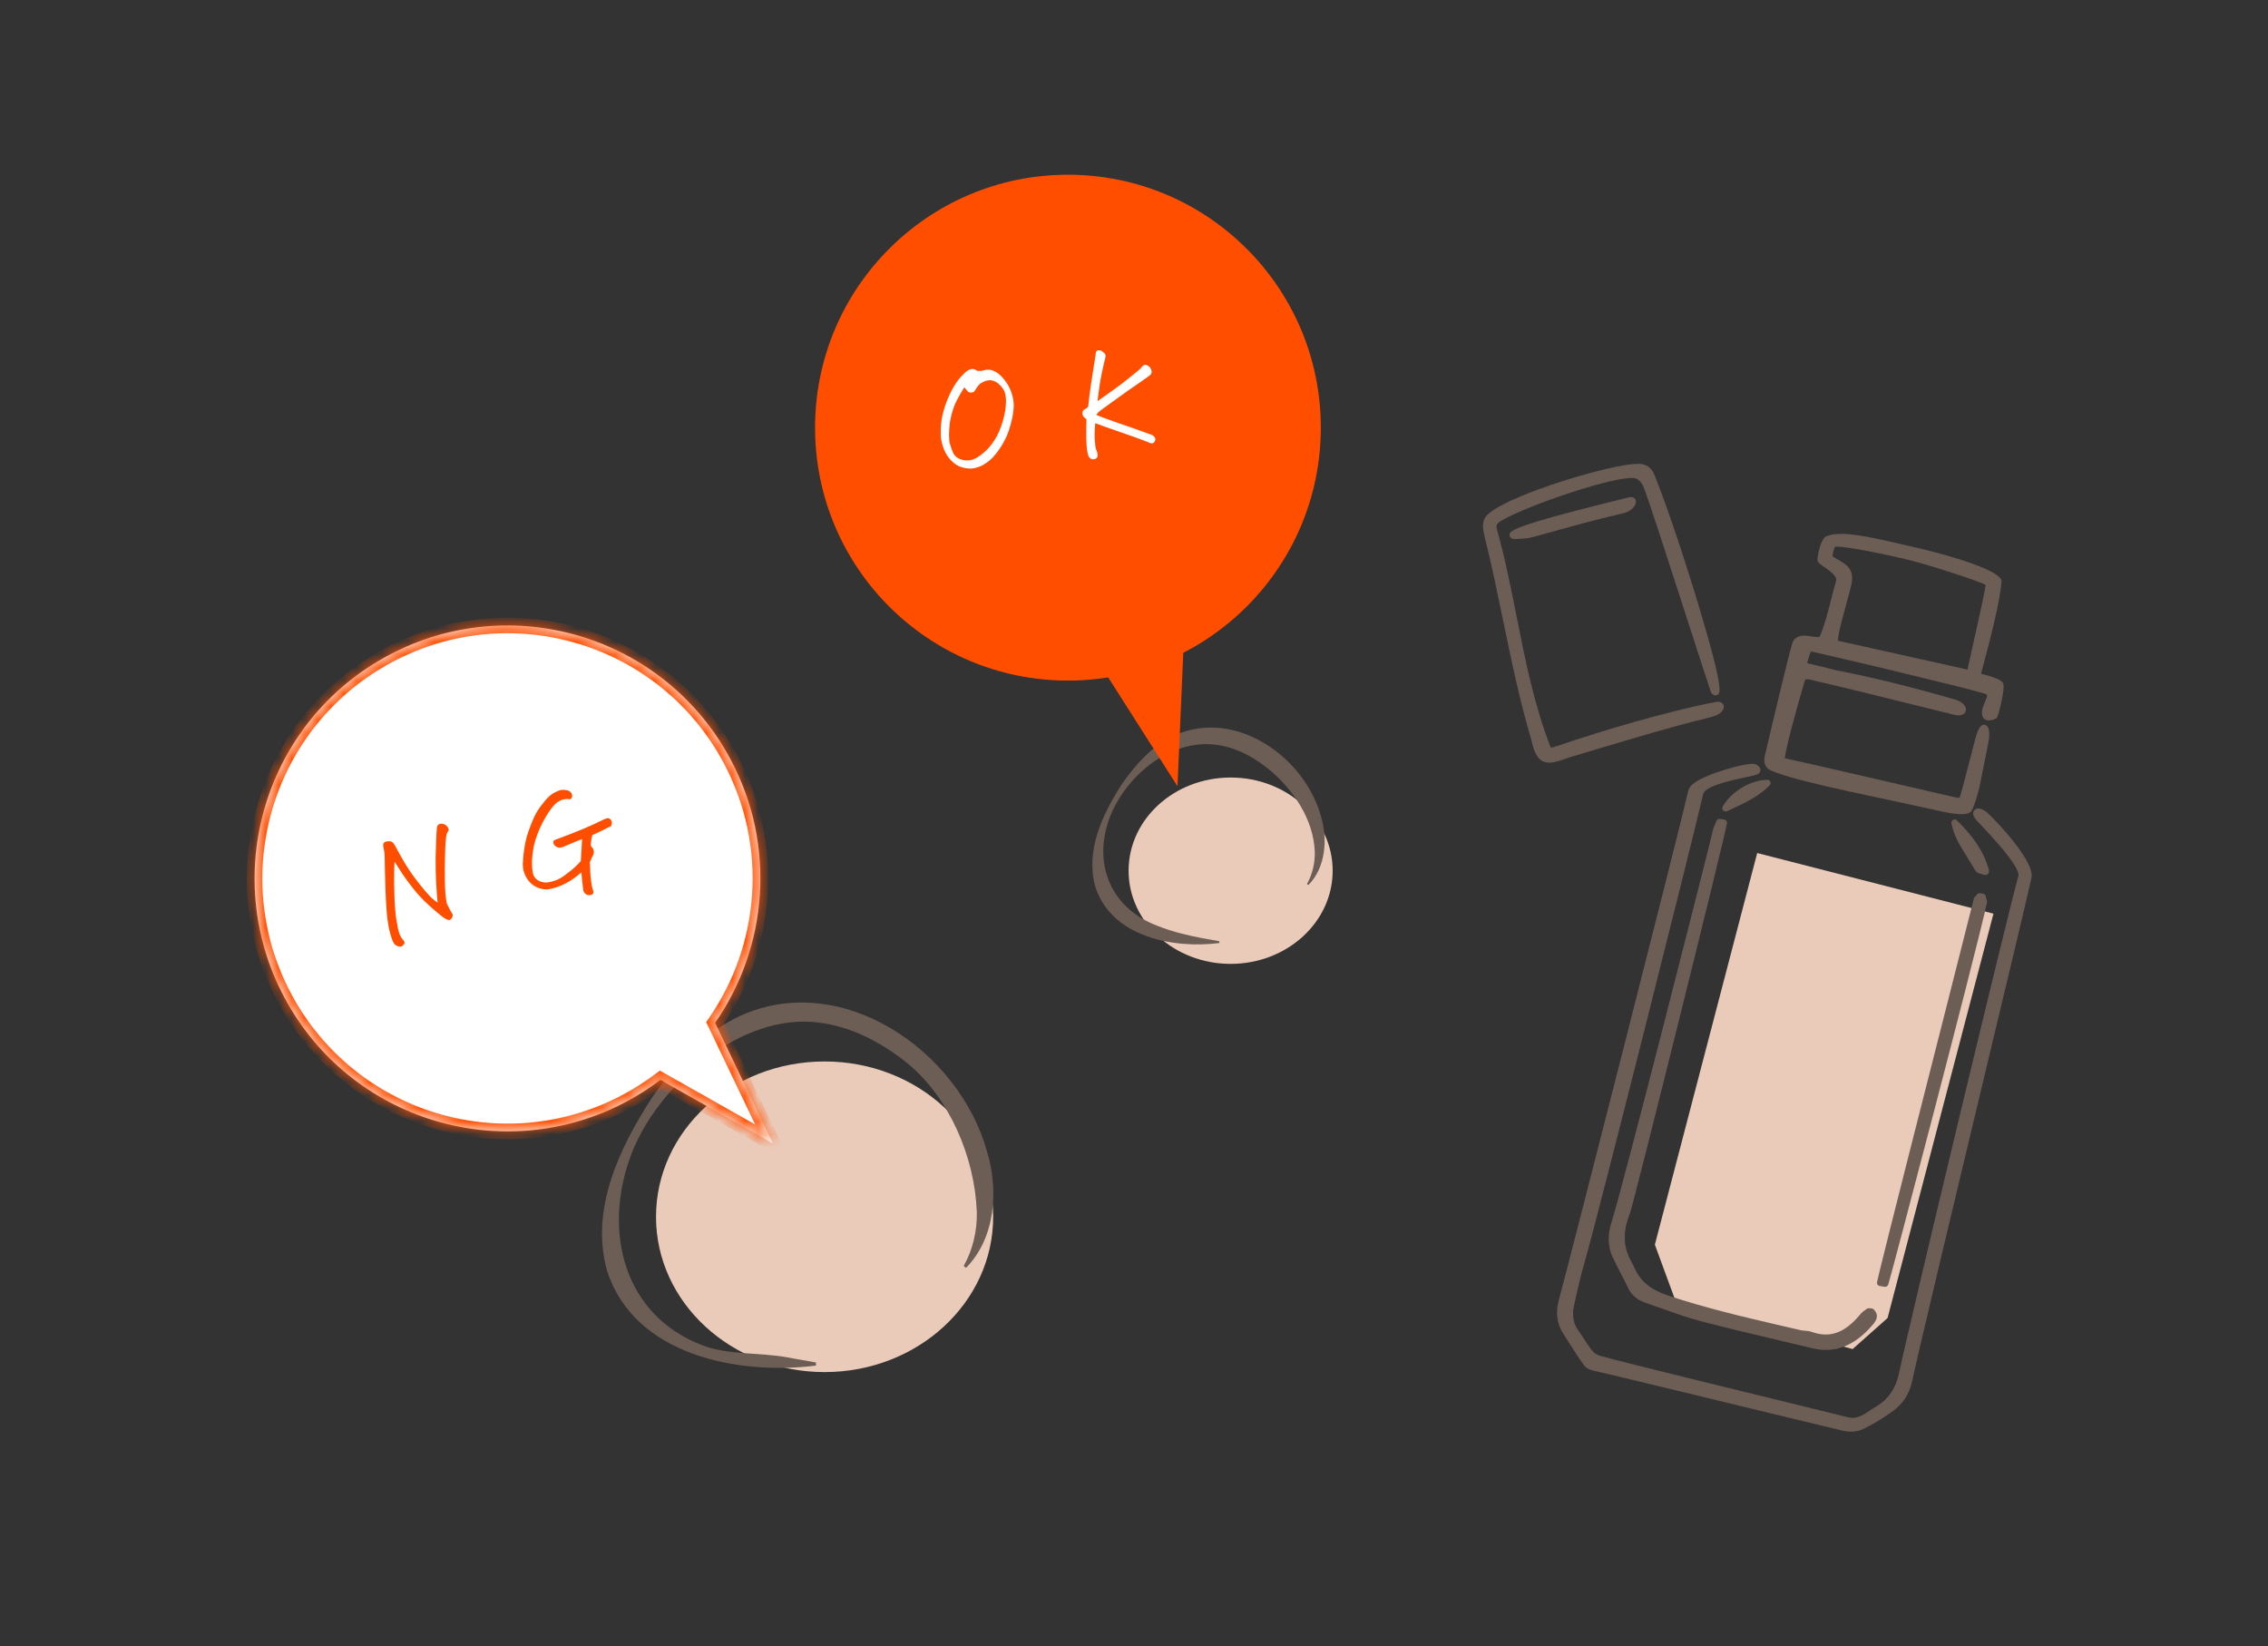 <svg width="175" height="127" viewBox="0 0 175 127" fill="none" xmlns="http://www.w3.org/2000/svg">
<rect x="0" y="0" width="175" height="127" fill="#333333" stroke="none"/>
<g clip-path="url(#clip0_858_14086)">
<path d="M153.817 70.484L135.586 65.807L127.69 96.02L129.265 100.305L142.948 104.075L145.646 101.678L153.817 70.484Z" fill="#EACBBA"/>
<path d="M133.003 54.592C133.025 54.475 132.996 54.362 132.921 54.273C132.856 54.203 132.735 54.119 132.474 54.135C130.228 54.563 127.975 55.178 126.037 55.714C124.171 56.241 122.205 56.857 119.845 57.65C119.796 57.664 119.711 57.685 119.658 57.673C118.377 54.396 117.687 50.915 117.021 47.552C116.574 45.306 116.115 42.986 115.49 40.79C115.442 40.586 115.48 40.442 115.612 40.33C116.857 39.37 123.802 36.923 125.855 36.871C126.495 36.826 126.769 37.382 126.88 37.733C127.343 38.972 128.769 43.385 130.027 47.282C130.839 49.8 131.608 52.177 132.012 53.388C132.02 53.42 132.039 53.445 132.059 53.47C132.266 53.706 132.439 53.654 132.522 53.602C132.734 53.469 133.052 53.273 131.007 46.509C129.849 42.681 128.499 38.702 127.648 36.611C127.416 36.05 126.973 35.764 126.389 35.786C124.515 35.738 116.602 38.102 114.874 39.621C114.238 40.103 114.43 40.884 114.57 41.455C114.597 41.557 114.62 41.654 114.641 41.756C115.137 43.769 115.561 45.832 115.974 47.832C116.602 50.882 117.256 54.039 118.159 57.077C118.354 57.995 118.608 58.486 118.996 58.703C119.08 58.752 119.174 58.784 119.264 58.805C119.719 58.911 120.267 58.718 121.034 58.454L121.22 58.39C121.907 58.184 122.595 57.978 123.287 57.773C126.076 56.937 128.962 56.072 131.825 55.37C132.188 55.282 132.869 55.125 133.008 54.593L133.003 54.592Z" fill="#6C5D55"/>
<path d="M125.738 38.356L125.236 38.478C119.289 39.943 116.852 40.673 116.534 41.092C116.52 41.109 116.51 41.127 116.501 41.145C116.464 41.238 116.466 41.34 116.517 41.423C116.561 41.494 116.63 41.546 116.735 41.57C116.769 41.578 116.802 41.586 116.838 41.584L116.914 41.581C117.375 41.571 117.77 41.561 118.235 41.446L119.059 41.215C120.987 40.682 122.974 40.127 124.946 39.665L125.014 39.651L125.111 39.627C125.407 39.564 125.902 39.45 126.188 38.912C126.199 38.889 126.209 38.866 126.214 38.842C126.232 38.765 126.264 38.585 126.133 38.453C126.004 38.316 125.816 38.344 125.732 38.36L125.738 38.356Z" fill="#6C5D55"/>
<path d="M124.441 96.986C124.636 97.427 124.859 97.859 125.079 98.276C125.257 98.617 125.439 98.964 125.6 99.311C125.869 99.891 126.308 100.277 126.943 100.495C127.387 100.644 127.824 100.801 128.266 100.959C129.216 101.296 130.202 101.652 131.194 101.912C133.341 102.476 135.535 102.989 137.655 103.491C138.392 103.662 139.132 103.838 139.867 104.014L139.9 104.022C141.593 104.414 143.082 103.835 144.466 102.237C144.684 101.988 145.086 101.517 144.569 101.007C144.524 100.961 144.46 100.935 144.399 100.937C144.38 100.932 144.36 100.933 144.335 100.932C144.246 100.922 144.128 100.909 144.02 100.986C143.847 101.103 143.67 101.235 143.53 101.405C142.346 102.837 141.188 103.249 139.793 102.748C139.62 102.687 139.442 102.672 139.274 102.658C139.166 102.648 139.051 102.642 138.951 102.619C138.425 102.497 137.899 102.375 137.373 102.253C134.523 101.592 131.575 100.899 128.742 99.953C127.301 99.472 126.514 98.802 126.038 97.64C126.002 97.556 125.96 97.475 125.913 97.398C125.244 96.263 125.191 95.032 125.755 93.645C126.02 93.001 133.098 64.553 133.254 63.508C133.275 63.376 133.203 63.252 133.057 63.229L132.718 63.171C132.602 63.149 132.491 63.215 132.445 63.326C132.418 63.401 132.385 63.474 132.353 63.548C132.277 63.724 132.2 63.904 132.154 64.101C131.883 65.338 125.176 91.729 124.347 94.283C124.031 95.256 124.057 96.145 124.428 96.998L124.441 96.986Z" fill="#6C5D55"/>
<path d="M145.694 99.111C145.892 98.537 152.371 73.891 153.297 69.724C153.341 69.531 153.328 69.416 153.241 69.29C153.241 69.29 153.236 69.268 153.236 69.202C153.24 69.076 153.153 68.975 153.033 68.947L152.781 68.904C152.67 68.883 152.554 68.948 152.51 69.054C152.505 69.073 152.497 69.087 152.49 69.095C152.365 69.158 152.314 69.268 152.278 69.422C152.154 69.936 151.296 73.312 150.211 77.579C145.632 95.573 144.823 98.828 144.828 98.976C144.834 99.084 144.913 99.178 145.018 99.203C145.018 99.203 145.027 99.205 145.032 99.206L145.415 99.269C145.531 99.291 145.648 99.222 145.689 99.11L145.694 99.111Z" fill="#6C5D55"/>
<path d="M156.747 67.731C157.068 66.343 153.406 62.691 153.205 62.579C153.174 62.561 153.138 62.543 153.102 62.524C152.919 62.421 152.535 62.21 152.292 62.56C152.167 62.82 152.338 63.058 152.446 63.2L152.605 63.384C155.524 66.421 155.82 67.318 155.738 67.583C155.211 69.294 147.223 102.557 146.551 105.848C146.301 107.08 145.711 107.953 144.75 108.513C144.603 108.601 144.456 108.693 144.312 108.792C143.764 109.157 143.252 109.516 142.575 109.329C142.352 109.272 141.045 108.954 139.21 108.503C134.351 107.316 125.31 105.109 123.441 104.589C123.228 104.529 122.98 104.36 122.828 104.168C122.606 103.888 122.407 103.572 122.209 103.273C122.069 103.052 121.923 102.831 121.771 102.618C121.402 102.101 121.294 101.482 121.443 100.775C121.737 99.376 122.014 98.247 122.311 97.224C123.216 94.124 130.641 64.675 131.419 61.256C131.564 60.629 133.642 60.187 134.638 59.976C135.078 59.88 135.422 59.808 135.605 59.738C135.621 59.732 135.639 59.721 135.657 59.71C135.818 59.6 135.84 59.463 135.837 59.391C135.831 59.176 135.632 59.054 135.487 58.965C135.111 58.74 132.64 59.442 131.524 59.955C130.729 60.319 130.328 60.658 130.267 61.009C129.553 64.154 120.909 98.036 120.287 100.263C120.017 101.231 120.122 102.104 120.607 102.861L120.839 103.229C121.282 103.926 121.739 104.646 122.23 105.334C122.37 105.534 122.65 105.675 123.052 105.763C123.759 105.912 132.251 107.966 137.87 109.33C139.983 109.84 141.638 110.244 142.197 110.373L142.216 110.378C142.623 110.472 143.218 110.493 143.702 110.27C144.391 109.953 145.092 109.536 145.97 108.922C146.812 108.331 147.322 107.565 147.537 106.574C148.095 103.992 150.877 92.36 153.335 82.101C154.905 75.544 156.262 69.888 156.761 67.734L156.747 67.731Z" fill="#6C5D55"/>
<path d="M136.371 59.275C136.371 59.275 136.404 59.308 136.422 59.318C137.021 59.69 138.819 60.173 140.961 60.669C142.032 60.917 143.187 61.17 144.321 61.407L146.217 61.816C147.445 62.081 148.677 62.351 149.91 62.617C151.211 62.898 151.957 62.873 152.135 62.538C152.438 61.949 152.664 61.041 152.772 60.553L153.423 57.287C153.502 56.945 153.613 56.032 153.171 55.919C153.171 55.919 153.171 55.919 153.166 55.918C152.803 55.834 152.593 56.323 152.393 57.079C152.277 57.514 152.132 58.075 151.982 58.659C151.703 59.752 151.321 61.227 151.215 61.508C151.174 61.534 151.115 61.55 150.998 61.533C150.867 61.513 149.107 61.105 147.07 60.633C144.158 59.958 140.185 59.037 137.721 58.496C137.763 57.836 138.516 55.02 139.285 52.421C139.404 52.408 139.543 52.395 139.622 52.423C142.053 52.977 144.516 53.588 146.898 54.181C148.127 54.486 149.352 54.79 150.563 55.086C151.154 55.274 151.436 55.166 151.566 55.039C151.676 54.933 151.721 54.786 151.681 54.629C151.612 54.339 151.27 54.077 150.801 53.948C147.301 52.944 144.407 52.233 141.725 51.718C141.161 51.566 139.957 51.282 139.437 51.157C139.508 50.894 139.627 50.49 139.708 50.29C139.725 50.264 139.766 50.258 139.824 50.271C139.962 50.304 140.55 50.44 141.339 50.623C142.917 50.989 145.303 51.541 146.517 51.848C147.074 51.987 147.69 52.135 148.324 52.288C149.899 52.668 151.689 53.098 153.101 53.501C153.215 53.533 153.291 53.576 153.311 53.621C153.35 53.711 153.25 53.947 153.166 54.136C153.1 54.288 153.029 54.444 152.985 54.612C152.875 55.023 152.923 55.313 153.123 55.471C153.43 55.715 153.912 55.482 154.004 55.432C154.044 55.411 154.083 55.374 154.104 55.328C154.217 55.121 154.761 53.038 154.549 52.69C154.487 52.589 154.329 52.334 152.855 51.977C152.895 51.803 152.971 51.542 153.043 51.274C153.459 49.721 154.323 46.493 154.442 44.825C154.363 43.974 150.284 42.811 148.137 42.313L147.349 42.13C144.049 41.365 142.066 40.901 140.903 41.377C140.458 41.599 140.23 42.953 140.235 43.172C140.241 43.387 140.44 43.525 140.797 43.77C141.165 44.028 141.786 44.456 141.674 44.811L141.662 44.864C141.509 45.371 141.375 45.904 141.245 46.422C141.014 47.333 140.776 48.273 140.41 49.113C140.255 49.173 139.992 49.133 139.745 49.09C139.259 49.013 138.651 48.918 138.323 49.528C138.066 50.311 136.755 55.815 136.277 57.878C136.258 57.959 136.238 58.046 136.219 58.128C136.131 58.463 136.025 58.88 136.375 59.261L136.371 59.275ZM153.212 45.114C153.154 45.644 152.654 47.889 152.277 49.558C152.102 50.335 151.935 51.078 151.812 51.654L141.822 49.43C141.806 48.959 142.238 47.399 142.479 46.531C142.631 45.987 142.76 45.514 142.833 45.181L142.853 45.094C143.116 43.916 142.471 43.544 141.782 43.15C141.653 43.075 141.52 42.998 141.401 42.925C141.398 42.741 141.507 42.315 141.594 42.177C142.327 42.078 146.45 42.963 147.834 43.339C149.464 43.783 152.631 44.817 153.207 45.113L153.212 45.114Z" fill="#6C5D55"/>
<path d="M153.406 66.906C153.374 66.802 153.338 66.697 153.301 66.597C152.8 65.192 151.807 64.088 151 63.287C150.918 63.207 150.79 63.192 150.695 63.256L150.683 63.264C150.599 63.321 150.555 63.422 150.574 63.518C150.756 64.489 151.284 65.322 151.792 66.131C151.987 66.44 152.186 66.755 152.353 67.058C152.477 67.305 152.637 67.352 152.774 67.394L152.893 67.422C152.922 67.428 152.934 67.441 152.958 67.447C152.996 67.456 153.037 67.475 153.08 67.485C153.166 67.505 153.266 67.508 153.35 67.451C153.549 67.33 153.462 67.076 153.432 66.988C153.422 66.965 153.417 66.944 153.407 66.901L153.406 66.906Z" fill="#6C5D55"/>
<path d="M133.024 62.567L133.044 62.572C133.044 62.572 133.08 62.59 133.099 62.595C133.151 62.607 133.208 62.6 133.258 62.581L133.501 62.469C134.545 61.985 135.731 61.433 136.553 60.582C136.62 60.512 136.639 60.404 136.605 60.315C136.565 60.225 136.478 60.164 136.378 60.161C135.1 60.154 133.551 61.08 132.922 62.229C132.888 62.287 132.882 62.356 132.902 62.422C132.922 62.488 132.966 62.538 133.024 62.567Z" fill="#6C5D55"/>
</g>
<ellipse cx="63.626" cy="93.868" rx="13.008" ry="11.981" fill="#EACBBA"/>
<path d="M62.971 105.346C56.959 106.115 48.878 104.552 46.824 97.976C45.541 93.254 47.802 88.554 50.292 84.7C52.07 82.15 54.2 79.72 57.112 78.368C64.975 74.799 73.999 81.073 76.153 88.814C77.078 91.802 76.8 95.524 74.54 97.808L74.357 97.669C75.087 96.356 75.399 94.919 75.371 93.504C75.212 89.242 73.24 84.678 70.03 82.036C67.862 80.277 65.273 78.989 62.536 78.828C56.822 78.496 50.766 83.772 48.731 88.989C46.429 95.049 48.18 101.511 54.206 103.783C56.089 104.536 58.742 104.336 60.735 104.71C61.47 104.858 62.219 104.957 62.965 105.113L62.961 105.344L62.971 105.346Z" fill="#6C5D55"/>
<ellipse cx="94.956" cy="67.17" rx="7.873" ry="7.188" fill="#EACBBA"/>
<path d="M94.09 72.75C90.521 73.207 85.725 72.279 84.506 68.376C83.745 65.573 85.087 62.783 86.564 60.495C87.62 58.982 88.884 57.54 90.612 56.737C95.279 54.619 100.636 58.343 101.914 62.937C102.463 64.711 102.298 66.92 100.957 68.276L100.848 68.193C101.282 67.414 101.467 66.561 101.45 65.722C101.356 63.191 99.779 60.889 97.874 59.321C96.587 58.276 95.05 57.512 93.425 57.417C90.034 57.22 86.846 59.944 85.638 63.041C84.271 66.638 85.717 70.067 89.294 71.416C90.412 71.863 91.58 72.15 92.763 72.373C93.199 72.46 93.644 72.519 94.087 72.612L94.084 72.749L94.09 72.75Z" fill="#6C5D55"/>
<circle cx="82.403" cy="32.991" r="19.512" fill="#FF4E00"/>
<path d="M72.6 33.769C72.573 33.206 72.595 32.726 72.665 32.33C72.734 31.926 72.85 31.503 73.014 31.061C73.178 30.618 73.37 30.208 73.591 29.83C73.817 29.445 74.075 29.116 74.363 28.844C74.514 28.672 74.685 28.554 74.876 28.491C74.91 28.48 74.949 28.472 74.99 28.468C75.13 28.453 75.263 28.498 75.387 28.605C75.582 28.633 75.774 28.616 75.965 28.552C76.213 28.49 76.449 28.51 76.672 28.613C76.895 28.709 77.09 28.846 77.258 29.026C77.704 29.48 78 30.017 78.145 30.637C78.221 30.94 78.24 31.274 78.202 31.639C78.164 32.004 78.081 32.409 77.953 32.855C77.825 33.3 77.67 33.692 77.487 34.03C77.312 34.367 77.088 34.707 76.814 35.048C76.547 35.388 76.223 35.664 75.843 35.876C75.629 35.991 75.398 36.073 75.149 36.121C74.907 36.176 74.604 36.153 74.239 36.051C73.875 35.956 73.534 35.714 73.215 35.325C72.903 34.928 72.698 34.409 72.6 33.769ZM74.413 29.878C74.254 30.108 74.06 30.44 73.832 30.876C73.603 31.304 73.424 31.868 73.296 32.568C73.203 33.335 73.204 33.897 73.3 34.255C73.402 34.604 73.501 34.862 73.597 35.029C73.699 35.187 73.836 35.306 74.007 35.387C74.497 35.595 74.964 35.562 75.407 35.287C75.732 35.081 76.017 34.845 76.263 34.578C76.617 34.185 76.897 33.745 77.106 33.255C77.313 32.758 77.463 32.25 77.554 31.731C77.683 30.904 77.63 30.326 77.397 29.998C77.169 29.669 76.913 29.46 76.628 29.371C76.348 29.274 76.01 29.354 75.614 29.609C75.455 29.775 75.32 29.956 75.207 30.152C75.171 30.213 75.105 30.255 75.008 30.28C74.912 30.305 74.811 30.288 74.706 30.228C74.609 30.126 74.512 30.009 74.413 29.878ZM84.668 34.942C84.696 35.01 84.701 35.091 84.683 35.185C84.673 35.285 84.617 35.358 84.516 35.404C84.373 35.448 84.259 35.443 84.175 35.389C84.092 35.341 84.028 35.267 83.981 35.166C83.942 35.071 83.907 34.912 83.876 34.689C83.85 34.515 83.831 34.242 83.818 33.868C83.812 33.494 83.816 32.981 83.83 32.328C83.77 32.3 83.7 32.244 83.621 32.16C83.547 32.069 83.514 31.967 83.523 31.853C83.531 31.732 83.569 31.653 83.635 31.618C83.709 31.574 83.775 31.532 83.834 31.49C83.893 31.448 83.931 31.412 83.949 31.382C83.967 31.352 83.978 31.294 83.983 31.208C84.034 30.701 84.098 30.191 84.177 29.68C84.262 29.162 84.334 28.694 84.395 28.277C84.455 27.86 84.505 27.544 84.545 27.327C84.544 27.186 84.58 27.094 84.653 27.05C84.68 27.033 84.714 27.022 84.756 27.018C84.797 27.013 84.848 27.018 84.906 27.033C85.001 27.065 85.097 27.129 85.192 27.225C85.287 27.313 85.325 27.408 85.308 27.509C85.228 27.815 85.13 28.243 85.013 28.793C84.897 29.343 84.788 30.063 84.687 30.951C85.146 30.618 85.579 30.309 85.986 30.024C86.393 29.732 86.742 29.467 87.035 29.23C87.326 28.986 87.609 28.757 87.882 28.543C87.96 28.478 88.024 28.411 88.073 28.342C88.122 28.273 88.189 28.212 88.276 28.161C88.361 28.102 88.504 28.15 88.705 28.305C88.787 28.409 88.838 28.516 88.857 28.627C88.883 28.738 88.842 28.845 88.733 28.949C88.261 29.29 87.88 29.558 87.59 29.753C87.3 29.947 86.821 30.286 86.153 30.769C85.491 31.252 85.088 31.544 84.943 31.644C84.806 31.744 84.688 31.863 84.59 32.001C84.858 32.127 85.445 32.346 86.349 32.658C87.26 32.968 88.062 33.252 88.754 33.509C88.856 33.526 88.95 33.579 89.037 33.669C89.132 33.757 89.164 33.856 89.133 33.966C89.109 34.067 89.054 34.141 88.966 34.186C88.886 34.23 88.775 34.21 88.631 34.127C88.18 33.943 87.428 33.671 86.378 33.312C85.326 32.946 84.704 32.724 84.512 32.646C84.465 33.125 84.453 33.565 84.476 33.966C84.505 34.366 84.538 34.596 84.572 34.656C84.607 34.715 84.639 34.811 84.668 34.942Z" fill="white"/>
<path d="M90.856 60.658L84.497 50.667L91.369 48.826L90.856 60.658Z" fill="#FF4E00"/>
<mask id="path-17-inside-1_858_14086" fill="white">
<path fill-rule="evenodd" clip-rule="evenodd" d="M55.181 78.907C59.219 73.089 59.937 65.269 56.376 58.589C51.307 49.079 39.49 45.479 29.98 50.548C20.471 55.617 16.871 67.434 21.939 76.944C27.008 86.454 38.826 90.053 48.335 84.985C49.268 84.487 50.144 83.925 50.961 83.307L59.63 88.204L55.181 78.907Z"/>
</mask>
<path fill-rule="evenodd" clip-rule="evenodd" d="M55.181 78.907C59.219 73.089 59.937 65.269 56.376 58.589C51.307 49.079 39.49 45.479 29.98 50.548C20.471 55.617 16.871 67.434 21.939 76.944C27.008 86.454 38.826 90.053 48.335 84.985C49.268 84.487 50.144 83.925 50.961 83.307L59.63 88.204L55.181 78.907Z" fill="white"/>
<path d="M55.181 78.907L54.688 78.565L54.489 78.852L54.64 79.166L55.181 78.907ZM50.961 83.307L51.256 82.784L50.913 82.59L50.599 82.828L50.961 83.307ZM59.63 88.204L59.335 88.726L60.994 89.663L60.172 87.945L59.63 88.204ZM55.847 58.871C59.297 65.345 58.603 72.924 54.688 78.565L55.674 79.25C59.836 73.253 60.576 65.193 56.906 58.307L55.847 58.871ZM30.262 51.078C39.479 46.165 50.934 49.654 55.847 58.871L56.906 58.307C51.681 48.505 39.5 44.794 29.698 50.019L30.262 51.078ZM22.469 76.662C17.556 67.445 21.045 55.99 30.262 51.078L29.698 50.019C19.896 55.243 16.185 67.424 21.41 77.226L22.469 76.662ZM48.053 84.455C38.836 89.368 27.381 85.879 22.469 76.662L21.41 77.226C26.634 87.028 38.816 90.739 48.617 85.514L48.053 84.455ZM50.599 82.828C49.807 83.428 48.958 83.973 48.053 84.455L48.617 85.514C49.579 85.002 50.481 84.423 51.323 83.785L50.599 82.828ZM59.926 87.681L51.256 82.784L50.666 83.829L59.335 88.726L59.926 87.681ZM54.64 79.166L59.089 88.463L60.172 87.945L55.722 78.648L54.64 79.166Z" fill="#FF4E00" mask="url(#path-17-inside-1_858_14086)"/>
<path d="M33.767 69.633C33.728 69.273 33.69 68.75 33.651 68.064C33.62 67.377 33.607 66.739 33.614 66.151C33.626 65.554 33.641 65.084 33.657 64.739C33.672 64.388 33.692 64.072 33.717 63.79C33.756 63.686 33.814 63.614 33.891 63.573C33.898 63.572 33.905 63.57 33.912 63.568C34.151 63.509 34.352 63.576 34.515 63.767C34.625 63.921 34.652 64.03 34.596 64.095C34.546 64.158 34.507 64.233 34.477 64.32C34.441 64.408 34.411 64.597 34.388 64.885C34.364 65.166 34.346 65.594 34.336 66.169C34.323 66.737 34.321 67.36 34.329 68.038C34.337 68.717 34.387 69.27 34.477 69.697C34.599 69.956 34.692 70.14 34.754 70.248C34.824 70.353 34.883 70.459 34.93 70.563C34.942 70.639 34.919 70.725 34.863 70.818C34.806 70.912 34.733 70.966 34.642 70.981C34.49 70.954 34.302 70.851 34.078 70.675C33.845 70.493 33.515 70.213 33.088 69.833C32.668 69.451 32.281 69.04 31.926 68.599C31.569 68.15 31.281 67.762 31.062 67.432C30.849 67.093 30.642 66.771 30.444 66.465C30.428 66.752 30.417 67.077 30.413 67.44C30.406 67.796 30.413 68.352 30.433 69.108C30.457 69.855 30.508 70.472 30.585 70.96C30.662 71.448 30.738 71.799 30.812 72.012C30.886 72.226 31.001 72.411 31.155 72.569C31.227 72.681 31.234 72.77 31.177 72.835C31.123 72.906 31.067 72.96 31.011 72.995C30.963 73.036 30.885 73.044 30.778 73.02C30.679 73.001 30.58 72.953 30.482 72.876C30.392 72.804 30.299 72.62 30.205 72.325C30.078 71.958 29.979 71.512 29.907 70.986C29.835 70.461 29.782 69.685 29.746 68.658C29.71 67.631 29.689 66.796 29.683 66.153C29.678 65.872 29.645 65.591 29.583 65.309C29.533 65.104 29.609 64.973 29.812 64.916C29.95 64.889 30.066 64.889 30.16 64.917C30.259 64.936 30.357 65.028 30.456 65.192C30.727 65.704 31.01 66.206 31.305 66.698C31.605 67.182 31.945 67.663 32.324 68.142C32.702 68.621 32.998 68.968 33.21 69.183C33.428 69.391 33.613 69.54 33.767 69.633ZM47.145 63.739C46.928 63.829 46.702 63.939 46.466 64.069C46.228 64.193 45.975 64.31 45.705 64.42C45.644 64.645 45.607 64.86 45.593 65.067C45.563 65.211 45.595 65.312 45.689 65.369C45.782 65.483 45.827 65.606 45.823 65.737C45.818 65.862 45.782 65.968 45.717 66.057L45.514 66.509C45.53 66.722 45.54 66.952 45.542 67.197C45.55 67.434 45.574 67.707 45.614 68.016C45.654 68.325 45.709 68.564 45.78 68.735C45.802 68.824 45.791 68.896 45.746 68.95C45.71 69.01 45.625 69.045 45.49 69.057C45.362 69.067 45.256 69.031 45.171 68.951C45.087 68.877 45.036 68.799 45.015 68.717C44.987 68.514 44.956 68.272 44.923 67.991C44.895 67.701 44.874 67.467 44.859 67.29C44.512 67.614 44.114 67.897 43.667 68.138C43.219 68.378 42.741 68.539 42.233 68.621C41.934 68.615 41.667 68.558 41.43 68.45C41.193 68.342 40.988 68.186 40.815 67.982C40.494 67.591 40.336 67.141 40.341 66.633C40.392 65.635 40.538 64.803 40.779 64.135C41.018 63.46 41.224 62.975 41.398 62.679C41.578 62.381 41.794 62.082 42.045 61.781C42.297 61.48 42.545 61.266 42.789 61.141C42.969 61.046 43.12 60.983 43.243 60.953C43.284 60.943 43.322 60.937 43.358 60.936C43.499 60.922 43.655 60.938 43.826 60.983C43.994 61.05 44.096 61.152 44.129 61.289C44.168 61.417 44.15 61.519 44.074 61.595C44.006 61.67 43.933 61.684 43.857 61.638C43.475 61.617 43.128 61.753 42.817 62.047C42.548 62.337 42.29 62.701 42.043 63.139C41.795 63.569 41.587 64.019 41.42 64.487C41.246 64.958 41.134 65.456 41.083 65.983C41.03 66.503 41.041 66.96 41.116 67.354C41.172 67.608 41.305 67.796 41.516 67.918C41.725 68.033 41.942 68.088 42.165 68.084C42.692 68.019 43.152 67.841 43.543 67.549C43.935 67.257 44.21 67.037 44.369 66.889C44.533 66.733 44.681 66.58 44.811 66.433C44.83 66.247 44.843 66.062 44.848 65.88C44.859 65.689 44.87 65.527 44.88 65.394C44.891 65.261 44.901 65.038 44.911 64.724C44.443 64.912 43.964 65.113 43.474 65.328C43.347 65.374 43.237 65.397 43.144 65.399C43.05 65.4 42.92 65.327 42.753 65.18C42.7 65.055 42.679 64.97 42.69 64.924C42.705 64.869 42.752 64.825 42.831 64.791C43.64 64.49 44.351 64.214 44.962 63.962C45.572 63.703 46.121 63.452 46.612 63.208C46.67 63.179 46.74 63.154 46.822 63.134C46.902 63.107 46.981 63.12 47.059 63.173C47.151 63.252 47.201 63.337 47.21 63.43C47.218 63.522 47.196 63.625 47.145 63.739Z" fill="#FF4E00"/>
<defs>
<clipPath id="clip0_858_14086">
<rect width="47.393" height="69.147" fill="white" transform="translate(116.069 33.337) rotate(13.05)"/>
</clipPath>
</defs>
</svg>
